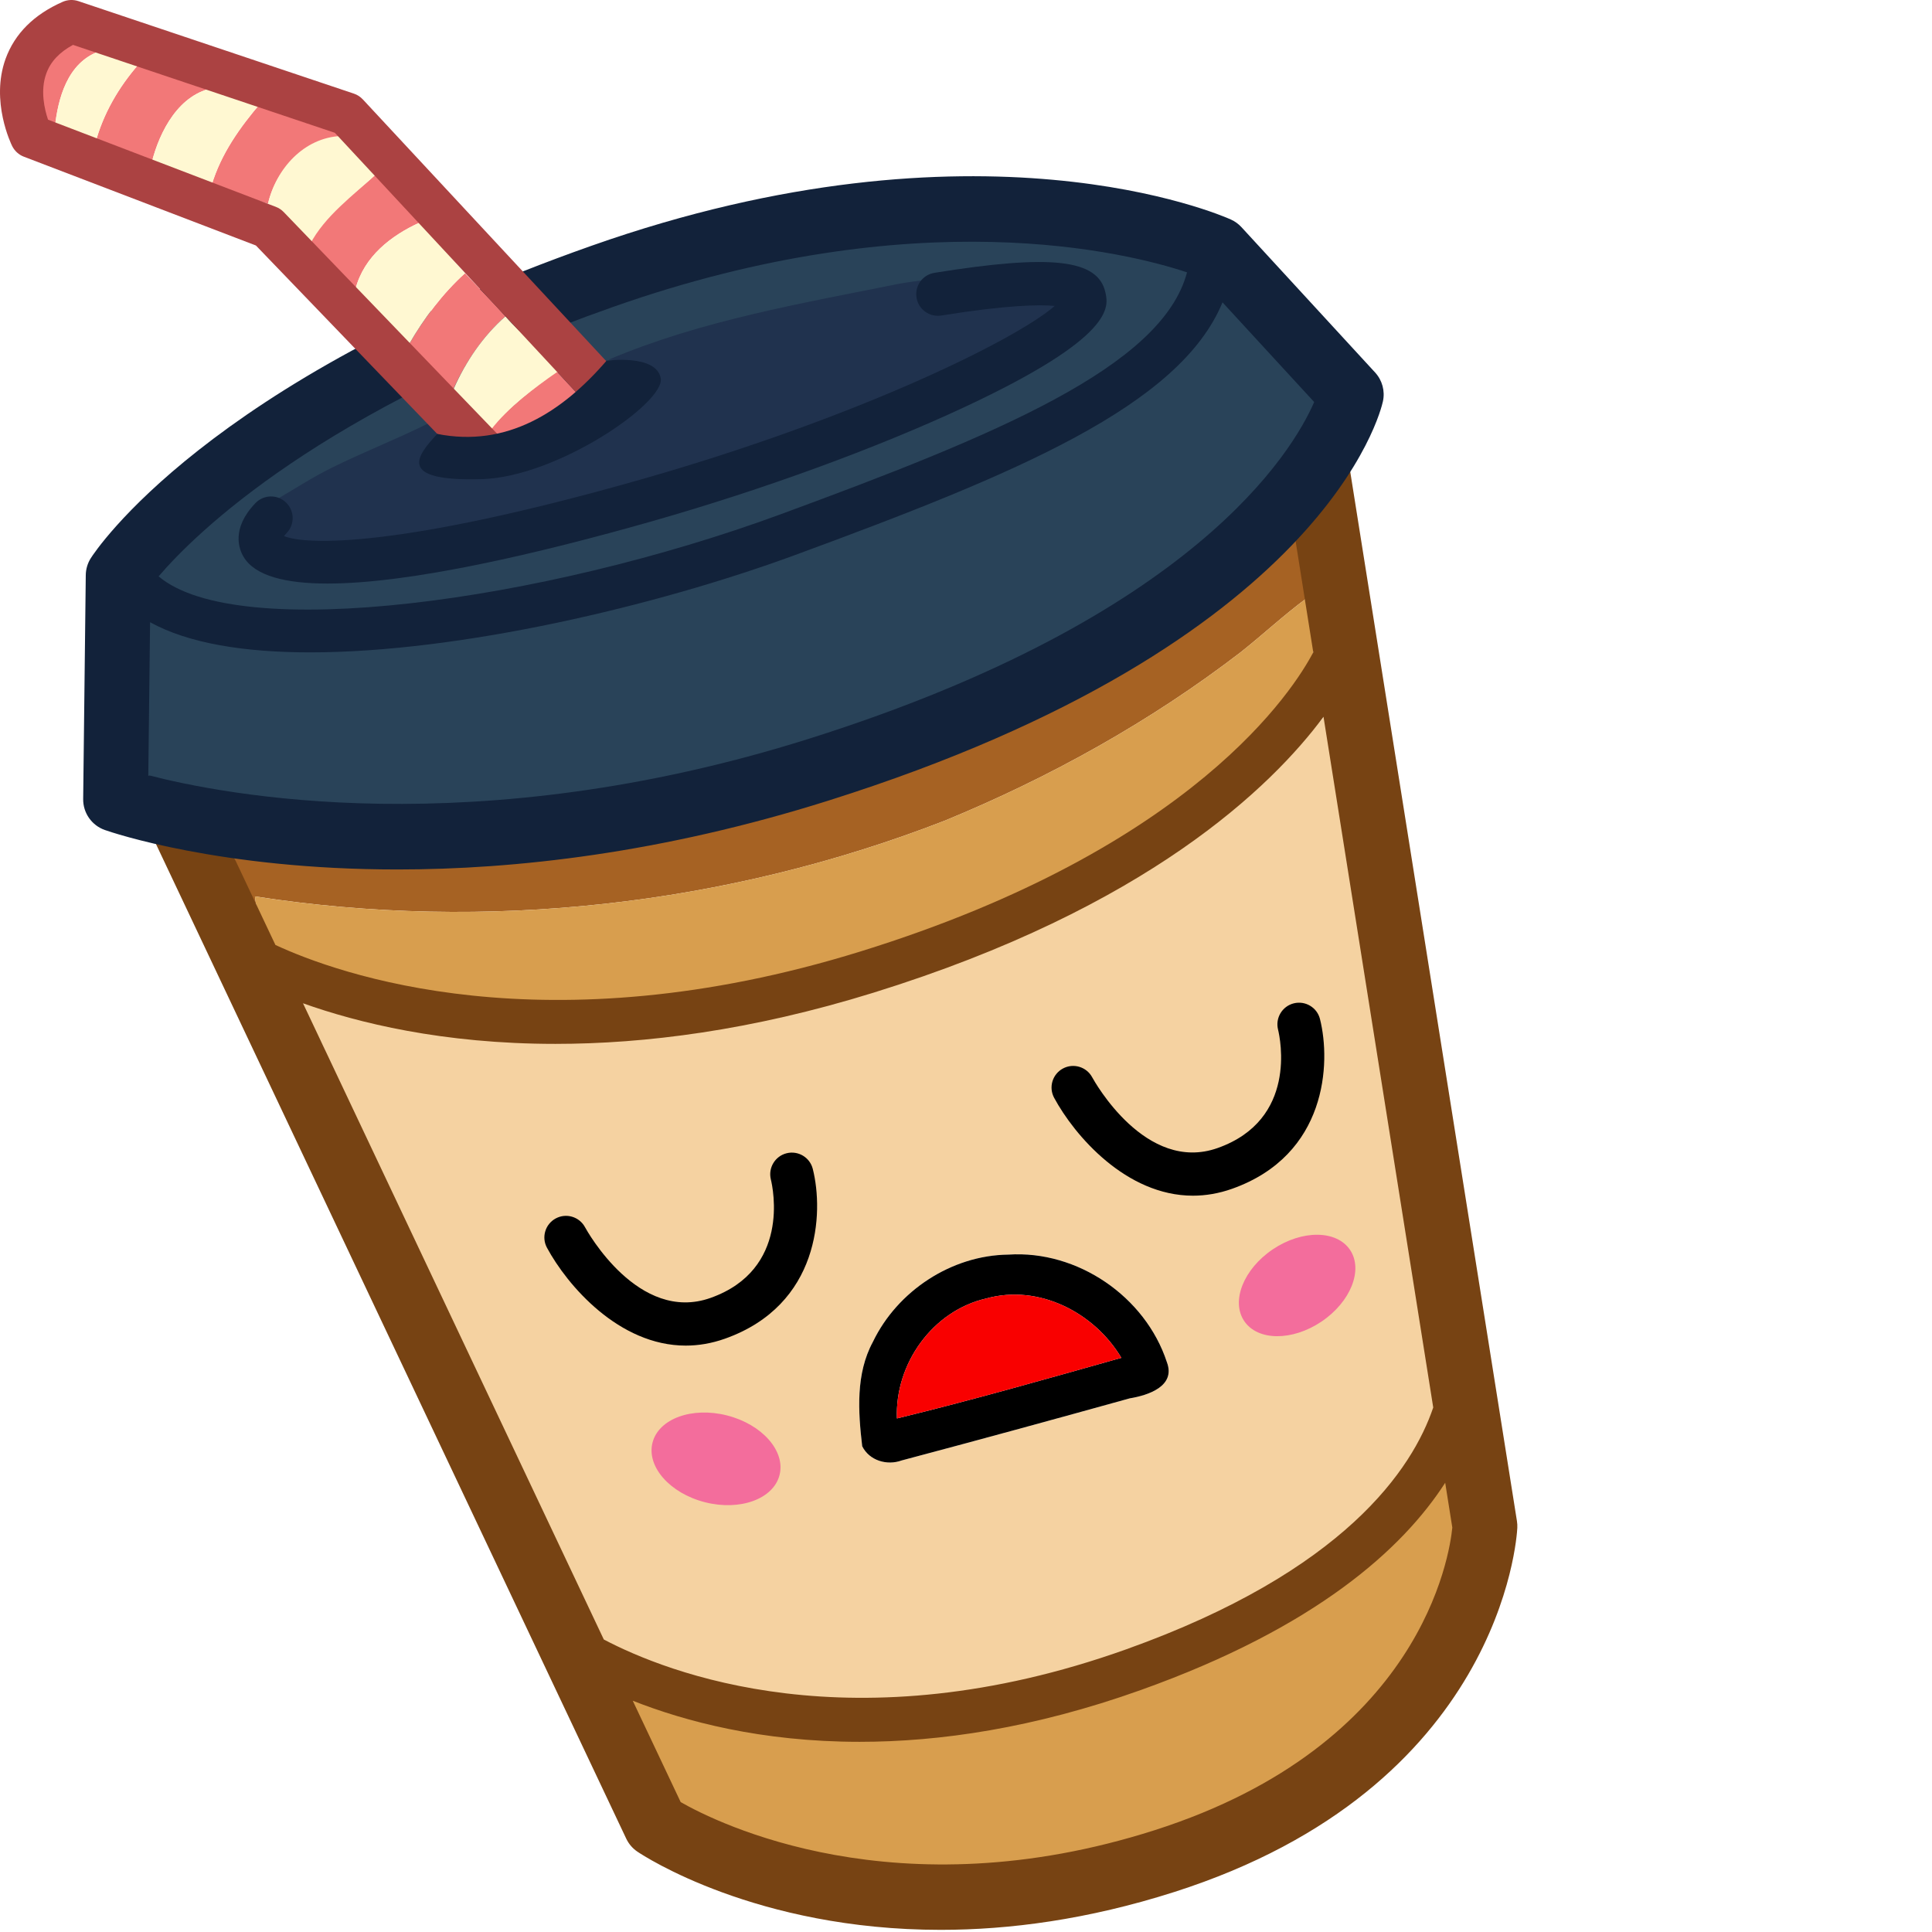 <ns0:svg xmlns:ns0="http://www.w3.org/2000/svg" version="1.1" id="Layer_2" x="0px" y="0px" width="256" height="256" viewBox="0 0 200 253.362" style="enable-background:new 0 0 200 253.362;" xml:space="preserve" preserveAspectRatio="xMinYMin meet">
<ns0:style type="text/css">
	.st0{fill:#294359;}
	.st1{fill:#A66223;}
	.st2{fill:#D89E4E;}
	.st3{fill:#F5D2A1;}
	.st4{fill:#F90000;}
	.st5{opacity:0.68;fill:#5C3813;enable-background:new    ;}
	.st6{fill:#F36D9C;}
	.st7{fill:#774313;}
	.st8{fill:#20324E;}
	.st9{fill:#12223A;}
	.st10{fill:#F27878;}
	.st11{fill:#FFF8D2;}
	.st12{fill:#AB4242;}
</ns0:style>
<ns0:g>
	<ns0:path class="st0" d="M153.043,45.043c2.521-2.043,5.603-5.045,7.468-7.66c3.702,4.508,9.89,11.443,13.723,15.83   c-0.628,2.943-4.357,5.333-5.941,7.835c-11.453,15.521-28.792,25.306-46.347,32.448c-18.164,7.536-37.659,11.603-57.247,12.803   c-7.442,1.228-14.94-0.019-22.41-0.112c-8.023-0.956-16.243-1.912-23.806-4.855c-0.187-0.328-0.553-0.975-0.74-1.303   c-0.272-6.176,0.813-15.426,1.066-21.603c3.552,1.696,7.361,4.024,11.298,4.596c15.09,1.078,28.907-1,43.66-4.149   c17.442-4.171,33.841-8.91,50.234-16.277C134.375,57.863,144.195,52.334,153.043,45.043z" />
	<ns0:path class="st0" d="M149.67,30.792c0,0-37.532-2.681-38.17-2.681S49.585,44.834,49.585,44.834S20.862,71.77,20.862,72.153   s-1.149,4.979-1.149,4.979s7.149,5.362,8.936,5.489s45.574-3.574,52.085-5.234c6.511-1.66,44.043-15.064,44.553-15.319   c0.511-0.255,29.617-16.723,31.021-18.383c1.404-1.66,4.468-10.979,4.468-10.979L149.67,30.792z" />
	<ns0:path class="st1" d="M142.491,89.625c9.982-5.586,19.317-12.54,26.768-21.285c2.221,3.637,2.343,8.06,2.905,12.175   c-0.197-0.515-0.609-1.546-0.815-2.062c-2.999,2.212-5.717,4.761-8.641,7.076c-11.838,9.101-25.006,16.411-38.802,22.091   c-28.605,11.125-60.144,14.64-90.473,9.935c0.075,0.525,0.216,1.556,0.291,2.071c-1.537-3.13-2.793-6.392-3.983-9.663   c4.049,0.375,8.042,1.125,12.081,1.518C76.517,113.619,111.946,106.42,142.491,89.625z" />
	<ns0:path class="st2" d="M162.707,85.529c2.924-2.315,5.642-4.864,8.641-7.076c0.206,0.515,0.619,1.546,0.815,2.062   c0.375,2.84,0.534,5.989-1.509,8.285c-7.207,10.31-17.611,17.883-28.427,24.031c-16.664,9.251-35.147,15.155-54.014,17.705   c-16.374,2.09-35.946,3.196-51.214-3.749c-2.681-0.965-2.218-4.621-3.278-7.161c-0.075-0.515-0.216-1.546-0.291-2.071   c30.33,4.705,61.868,1.19,90.473-9.935C137.701,101.94,150.87,94.63,162.707,85.529z" />
	<ns0:path class="st2" d="M189.17,189.511c2.905,8.212,1.954,20.817-2.638,27.745c-6.776,10.109-18.379,16.495-29.214,21.087   c-16.749,6.986-35.662,8.971-53.199,4.106c-5.314-1.761-11.78-0.888-15.885-5.023c-0.028-0.029-1.258-1.408-1.277-1.447   c-2.362-3.941-3.903-10.7-5.787-14.894c15.315,6.509,34.112,7.713,50.186,4.735c15.858-3.065,31.473-8.903,44.613-18.779   C181.349,203.091,185.356,195.076,189.17,189.511z" />
	<ns0:path class="st3" d="M174.048,93.421c1.949,8.342,1.987,17.067,3.89,25.456c1.19,5.848,1.322,11.866,2.934,17.62   c2.315,15.052,4.696,30.105,7.114,45.138c0.787,4.705-1.921,9.007-4.583,12.634c-6.27,7.76-14.818,13.318-23.722,17.611   c-17.798,8.482-37.837,12.428-57.519,10.703c-7.339-0.872-16.337-1.573-22.607-5.669c-1.593-1.012-1.264-3.526-2.089-5.213   c-11.509-24.387-23.141-48.728-34.557-73.162c-0.769-2.502-2.84-4.799-3.243-7.207c16.229,4.306,33.619,6.448,50.377,4.302   c17.377-2.381,32.308-9.816,47.979-17.698C150.871,111.319,165.21,105.024,174.048,93.421 M114.467,175.983   c-2.259,4.171-1.931,9.129-1.397,13.675c0.928,1.884,3.252,2.568,5.174,1.865c9.991-2.652,19.963-5.38,29.917-8.145   c2.352-0.384,6.064-1.565,4.864-4.742c-2.821-8.613-11.734-14.706-20.788-14.106C124.777,164.614,117.682,169.291,114.467,175.983" />
	<ns0:path d="M114.467,175.983c3.215-6.692,10.31-11.369,17.77-11.453c9.054-0.6,17.967,5.492,20.788,14.106   c1.2,3.177-2.512,4.358-4.864,4.742c-9.954,2.765-19.926,5.492-29.917,8.145c-1.921,0.703-4.246,0.019-5.174-1.865   C112.536,185.112,112.208,180.154,114.467,175.983 M117.625,186.012c9.879-2.399,19.654-5.192,29.43-7.948   c-3.543-5.942-10.825-9.691-17.695-7.789C122.293,171.878,117.344,178.851,117.625,186.012z" />
	<ns0:path class="st4" d="M117.625,186.012c-0.281-7.161,4.668-14.134,11.734-15.736c6.87-1.903,14.153,1.846,17.695,7.789   C137.28,180.82,127.504,183.613,117.625,186.012z" />
	<ns0:path class="st5" d="M88.814,235.199c0.019,0.038,0.075,0.103,0.103,0.131C88.889,235.302,88.833,235.236,88.814,235.199z" />
	<ns0:g>
		<ns0:path d="M103.159,151.237c-1.515,0.376-2.44,1.912-2.07,3.429c0.292,1.199,2.554,11.82-7.901,15.54    c-9.448,3.366-16.186-8.75-16.473-9.276c-0.746-1.375-2.464-1.886-3.839-1.143c-1.377,0.744-1.891,2.464-1.147,3.841    c2.667,4.939,9.435,12.833,18.203,12.833c1.652,0,3.376-0.28,5.156-0.913c12.423-4.42,12.955-16.492,11.5-22.258    C106.207,151.775,104.67,150.862,103.159,151.237z" />
		<ns0:path d="M173.1,133.63c-0.382-1.515-1.919-2.428-3.43-2.053c-1.515,0.376-2.44,1.912-2.07,3.429    c0.292,1.199,2.554,11.82-7.901,15.54c-9.448,3.366-16.186-8.75-16.473-9.276c-0.746-1.375-2.464-1.886-3.839-1.143    c-1.377,0.744-1.891,2.464-1.147,3.841c2.667,4.939,9.435,12.833,18.203,12.833c1.652,0,3.376-0.28,5.156-0.913    C174.022,151.468,174.554,139.396,173.1,133.63z" />
	</ns0:g>
	
		<ns0:ellipse transform="matrix(0.83 -0.558 0.558 0.83 -65.08 123.657)" class="st6" cx="170.093" cy="168.472" rx="8.361" ry="5.712" />
	
		<ns0:ellipse transform="matrix(0.247 -0.969 0.969 0.247 -114.579 235.055)" class="st6" cx="93.883" cy="191.217" rx="5.872" ry="8.596" />
	<ns0:path class="st7" d="M198.933,199.486L176.976,61.274l-8.398,1.334l3.643,22.931c-2.476,4.737-15.573,25.646-59.348,39.226   c-41.447,12.858-68.742,2.881-76.753-0.842l-8.436-17.842l-7.688,3.635L82.124,241.12c0.326,0.689,0.832,1.279,1.464,1.706   c0.832,0.562,15.562,10.255,39.771,10.255c8.98,0,19.264-1.334,30.625-4.962c42.826-13.675,44.928-46.371,44.996-47.756   C198.995,200.07,198.979,199.776,198.933,199.486z M72.835,136.894c11.706,0,25.686-1.74,41.718-6.715   c35.878-11.13,52.177-26.973,59.012-36.177l14.389,90.575c-2.716,8.025-11.591,21.476-40.258,31.714   c-35.844,12.801-60.298,3.036-68.513-1.289L39.736,131.57C46.85,134.11,58.024,136.894,72.835,136.894z M151.399,240.017   c-33.806,10.799-57.303-0.93-62.133-3.688l-6.286-13.296c6.789,2.683,16.832,5.389,29.753,5.389   c10.473,0,22.836-1.779,36.869-6.791c22.994-8.212,34.346-18.529,39.921-27.18l0.933,5.872   C190.104,203.926,186.417,228.836,151.399,240.017z" />
	<ns0:path class="st8" d="M140.521,37.77c-1.532-1.191-12.851-2.298-22.705-0.539c-12.827,2.581-25.905,4.804-38.015,9.938   c0.394,0.048,0.807,0.072,1.223,0.094l-25.087,8.377c-4.145,2.039-8.217,3.624-12.353,5.663c-2.65,1.288-5.202,3-7.893,4.515   c0.519,0.968,1.048,1.946,1.586,2.914c-0.465,0.953-0.929,1.897-1.384,2.851c3.551,0.142,7.132,0.181,10.668-0.287   c14.782-1.829,29.255-5.497,43.543-9.598c12.624-3.963,25.217-8.149,37.27-13.625c4.572-1.732,9.284-3.79,10.508-4.26   C140.096,42.962,142.053,38.962,140.521,37.77z" />
	<ns0:g>
		<ns0:path class="st9" d="M180.332,48.849L162.8,29.785c-0.389-0.423-0.859-0.762-1.383-0.998c-1.328-0.598-33.115-14.451-83.842,3.441    C27.067,50.045,12.507,72.256,11.911,73.192c-0.424,0.667-0.654,1.44-0.663,2.231l-0.341,29.362    c-0.021,1.823,1.122,3.457,2.842,4.061c0.961,0.338,15.17,5.177,38.37,5.177c15.339,0,34.61-2.117,56.575-9.049    c65.133-20.557,72.388-51.064,72.665-52.353C181.65,51.272,181.267,49.865,180.332,48.849z M80.404,40.248    c39.923-14.082,67.479-7.119,75.262-4.534c-3.26,12.394-25.175,21.386-53.315,31.737c-31.175,11.466-71.165,16.942-81.551,8.132    C25.73,69.826,42.099,53.76,80.404,40.248z M106.135,96.864c-43.953,13.873-77.025,7.314-86.687,4.791l0.233-20.057    c5.029,2.781,12.398,3.954,20.984,3.954c19.547,0,45.316-6.04,63.644-12.781c28.928-10.641,50.399-19.523,56.011-33.12    l12.022,13.072C169.503,59.255,156.589,80.94,106.135,96.864z" />
		<ns0:path class="st9" d="M42.95,76.527c10.981,0,27.894-3.998,42.517-8.158c14.535-4.135,29.485-9.596,41.018-14.983    c19.764-9.232,18.894-13.155,18.476-15.04c-0.964-4.344-7.042-5.039-22.421-2.567c-1.545,0.249-2.597,1.703-2.349,3.249    c0.249,1.545,1.698,2.592,3.249,2.349c8.662-1.393,12.883-1.444,14.879-1.258c-5.127,4.461-25.966,14.708-54.402,22.797    c-31.692,9.015-43.83,8.562-46.677,7.385c0.089-0.113,0.204-0.247,0.35-0.399c1.083-1.13,1.045-2.925-0.085-4.008    c-1.13-1.084-2.925-1.046-4.008,0.085c-3.214,3.353-2.151,6.058-1.544,7.064C33.446,75.526,37.455,76.527,42.95,76.527z" />
	</ns0:g>
	<ns0:path class="st10" d="M7.553,5.675c1.903-0.919,3.497,0.61,5.456,1.05c-4.161,1.5-5.417,6.158-5.83,10.104   C4.133,14.232,5.21,8.552,7.553,5.675z" />
	<ns0:path class="st10" d="M18.183,8.431c3.318,1.04,6.654,2.043,9.991,3.065c-4.668,0.74-7.254,5.689-8.295,9.888   c-2.437-0.937-4.902-1.781-7.386-2.587C13.525,14.926,15.558,11.439,18.183,8.431z" />
	<ns0:path class="st10" d="M34.247,13.445c3.637,1.143,7.402,2.532,10.71,4.453c-4.892,0.206-8.761,4.245-9.81,8.818   c-2.474-0.769-4.977-1.5-7.404-2.399C28.971,20.184,31.473,16.678,34.247,13.445z" />
	<ns0:path class="st10" d="M49.318,22.846c1.828,2.193,3.749,4.302,5.764,6.317c-3.815,1.734-7.329,4.471-8.454,8.698   c-1.893-2.118-3.954-4.2-5.894-6.271C42.665,27.869,46.347,25.61,49.318,22.846z" />
	<ns0:path class="st10" d="M53.648,45.133c1.987-3.43,4.386-6.626,7.329-9.298c1.762,1.884,3.58,3.721,5.305,5.642   c-2.971,2.624-5.322,6.121-6.915,9.739C57.605,49.071,55.654,47.027,53.648,45.133z" />
	<ns0:path class="st11" d="M7.179,16.828c0.412-3.946,1.668-8.604,5.83-10.104c1.743,0.525,3.44,1.143,5.174,1.706   c-2.624,3.009-4.658,6.495-5.689,10.366C10.703,18.206,8.923,17.559,7.179,16.828z" />
	<ns0:path class="st11" d="M19.879,21.383c1.04-4.199,3.627-9.148,8.295-9.888c2.024,0.628,4.04,1.303,6.073,1.949   c-2.774,3.234-5.277,6.739-6.505,10.872C25.109,23.361,22.485,22.386,19.879,21.383z" />
	<ns0:path class="st11" d="M35.147,26.716c1.05-4.574,4.695-8.676,9.587-8.882c1.584,1.556,3.103,3.362,4.584,5.011   c-2.971,2.765-6.739,5.486-8.669,9.207C38.924,30.234,37.556,27.672,35.147,26.716z" />
	<ns0:path class="st11" d="M46.628,37.86c1.125-4.227,4.639-6.964,8.454-8.698c2.053,2.146,3.89,4.489,5.895,6.673   c-2.943,2.671-5.342,5.867-7.329,9.298C51.183,42.828,48.887,40.363,46.628,37.86z" />
	<ns0:path class="st11" d="M59.478,51.029c1.593-3.618,3.833-6.926,6.804-9.551c2.118,2.446,5.077,4.758,7.382,7.026   c-3.262,2.174-6.97,4.849-9.294,8.026C62.271,55.153,60.931,53.006,59.478,51.029z" />
	<ns0:path class="st10" d="M73.067,48.78c-2.961,2.048-6.539,4.784-8.633,7.519l2.018,1.89c1.607-0.704,3.942-1.44,3.942-1.44   c1.529-0.783,3.357-3.04,5.393-5.043L73.067,48.78z" />
	<ns0:path class="st12" d="M80.053,47.951c-0.08,0.16-0.367,0.16-0.447,0.33c-0.86,1.82-2.89,2.105-3.82,3.425L43.911,17.415   L9.571,5.885c-1.78,0.97-2.93,2.19-3.49,3.73c-0.84,2.26-0.23,4.75,0.22,6.08l29.87,11.43c0.39,0.15,0.74,0.38,1.03,0.68   l29.05,30.17c-3.17,0.54-6.25-0.23-8.91-1.07l-23.78-24.71l-30.44-11.65c-0.66-0.25-1.2-0.75-1.52-1.38   c-0.12-0.24-2.88-5.88-0.87-11.45c1.2-3.3,3.72-5.82,7.5-7.48c0.65-0.28,1.38-0.31,2.04-0.09l36.13,12.13   c0.45,0.15,0.85,0.41,1.18,0.76L80.053,47.951z" />
	<ns0:path class="st9" d="M57.341,56.905c9.095,1.801,16.372-2.837,22.202-9.603c0,0,6.511-0.894,7.106,2.298   c0.596,3.191-13.538,12.939-23.447,13.234C51.755,63.175,54.799,59.657,57.341,56.905z" />
</ns0:g>
</ns0:svg>